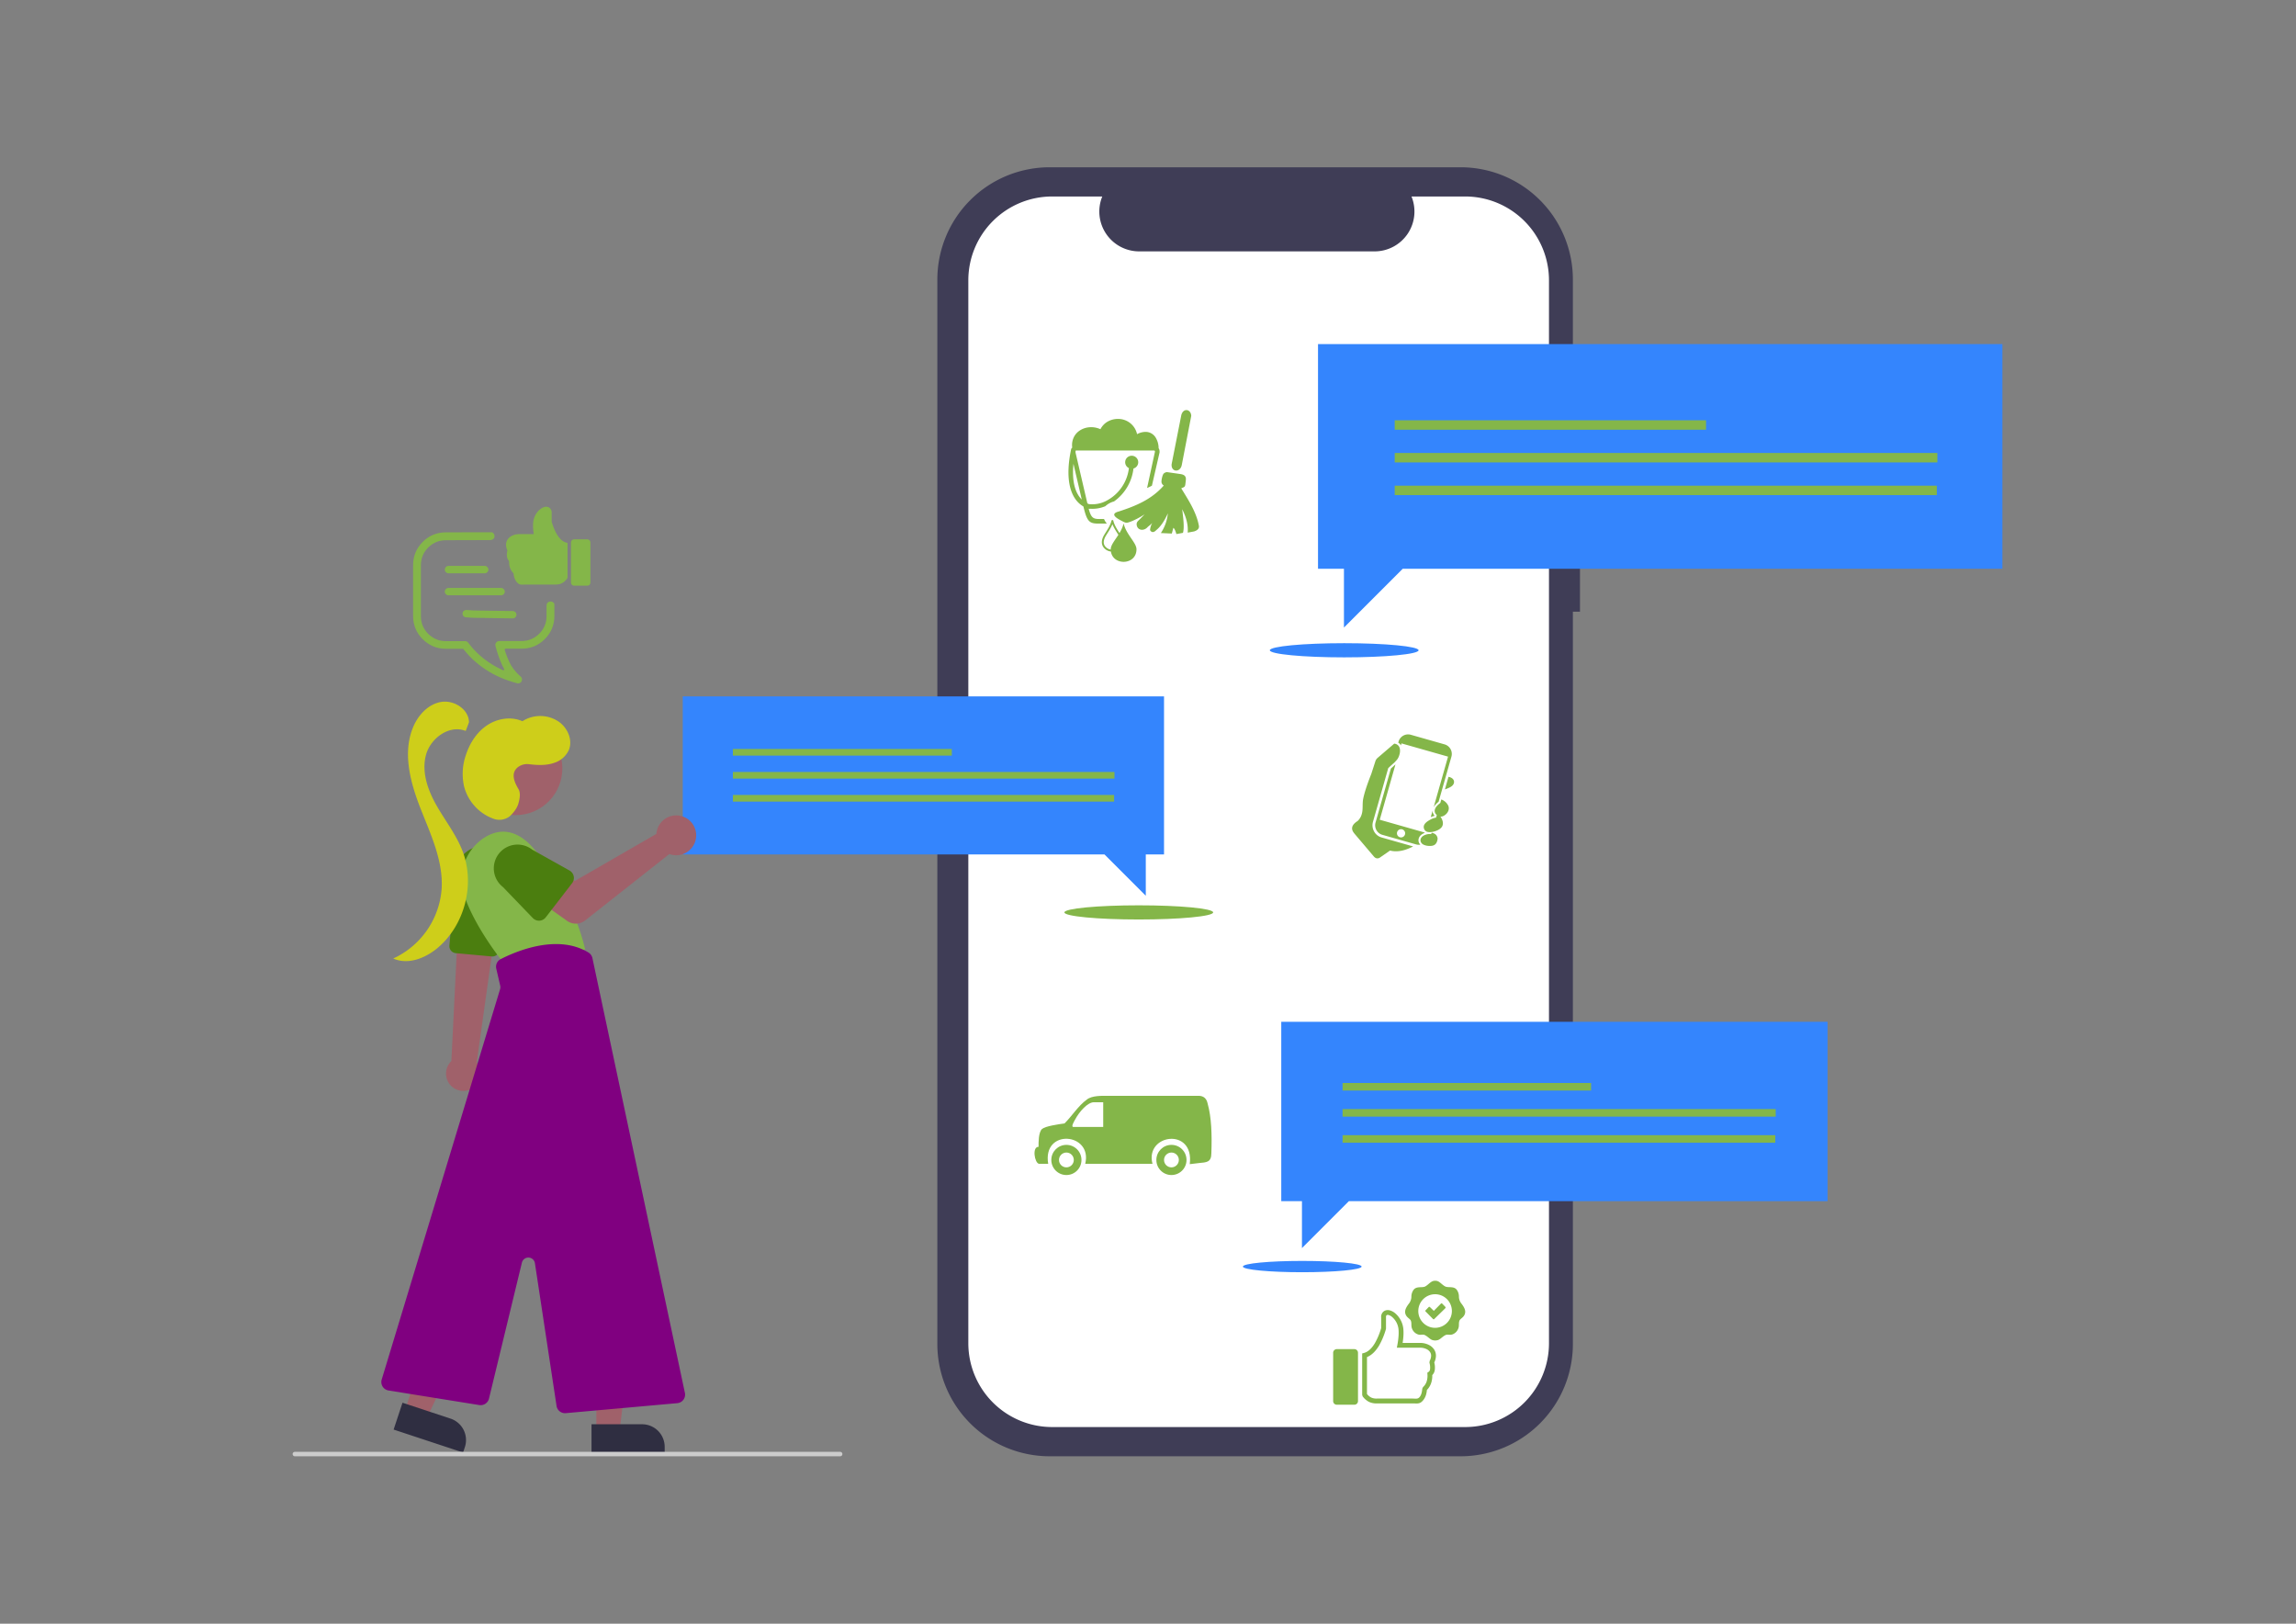<?xml version="1.0" encoding="UTF-8" standalone="no"?>
<svg
   id="7d1857de-4e1d-4ad3-937b-baacafe47dc3"
   data-name="Layer 1"
   width="297mm"
   height="210mm"
   viewBox="0 0 1122.52 793.701"
   version="1.1"
   sodipodi:docname="kontakt.svg"
   inkscape:version="1.2.1 (9c6d41e410, 2022-07-14)"
   xmlns:inkscape="http://www.inkscape.org/namespaces/inkscape"
   xmlns:sodipodi="http://sodipodi.sourceforge.net/DTD/sodipodi-0.dtd"
   xmlns:xlink="http://www.w3.org/1999/xlink"
   xmlns="http://www.w3.org/2000/svg"
   xmlns:svg="http://www.w3.org/2000/svg"
   xmlns:rdf="http://www.w3.org/1999/02/22-rdf-syntax-ns#"
   xmlns:cc="http://creativecommons.org/ns#"
   xmlns:dc="http://purl.org/dc/elements/1.1/">
  <rect x="0" y="0" width="1122.52" height="793.701" fill="#808080" stroke="none"/>
  <sodipodi:namedview
     id="namedview59"
     pagecolor="#505050"
     bordercolor="#eeeeee"
     borderopacity="1"
     inkscape:showpageshadow="0"
     inkscape:pageopacity="0"
     inkscape:pagecheckerboard="0"
     inkscape:deskcolor="#505050"
     inkscape:document-units="mm"
     showgrid="false"
     inkscape:zoom="0.5222371"
     inkscape:cx="50.743235"
     inkscape:cy="421.26459"
     inkscape:window-width="1920"
     inkscape:window-height="1009"
     inkscape:window-x="-8"
     inkscape:window-y="-8"
     inkscape:window-maximized="1"
     inkscape:current-layer="g26786" />
  <defs
     id="defs10">
    <linearGradient
       id="a5312bde-8c7e-4767-9e17-08a43f21bf92"
       x1="889.13"
       y1="701.85"
       x2="889.13"
       y2="363.3"
       gradientUnits="userSpaceOnUse">
      <stop
         offset="0"
         stop-color="gray"
         stop-opacity="0.25"
         id="stop2" />
      <stop
         offset="0.54"
         stop-color="gray"
         stop-opacity="0.12"
         id="stop4" />
      <stop
         offset="1"
         stop-color="gray"
         stop-opacity="0.1"
         id="stop6" />
    </linearGradient>
    <linearGradient
       id="016d359d-0d48-4404-968f-1612e9b5c7a7"
       x1="376.53"
       y1="777.06"
       x2="376.53"
       y2="381.85"
       xlink:href="#a5312bde-8c7e-4767-9e17-08a43f21bf92"
       gradientTransform="translate(-84.99,-85.07)" />
  </defs>
  <title
     id="title12">kontakt</title>
  <g
     id="g26786"
     transform="translate(0,-15.342)">
    <g
       id="g2072"
       transform="matrix(1.238,0,0,1.238,-133.635,-98.142)">
      <path
         d="m 731.893,278.662 h -2.796 V 202.054 A 44.339,44.339 0 0 0 684.758,157.715 H 522.453 a 44.339,44.339 0 0 0 -44.339,44.339 v 420.278 a 44.339,44.339 0 0 0 44.339,44.339 h 162.305 a 44.339,44.339 0 0 0 44.339,-44.339 V 333.193 h 2.796 z"
         fill="#3f3d56"
         id="path5154"
         style="stroke-width:0.699" />
      <path
         d="m 686.547,169.25 h -21.186 a 15.731,15.731 0 0 1 -14.565,21.673 H 557.813 A 15.731,15.731 0 0 1 543.248,169.25 h -19.788 a 33.112,33.112 0 0 0 -33.112,33.112 V 622.023 a 33.112,33.112 0 0 0 33.112,33.112 h 163.086 a 33.112,33.112 0 0 0 33.112,-33.112 v 0 -419.661 A 33.112,33.112 0 0 0 686.547,169.25 Z"
         fill="#ffffff"
         id="path5156"
         style="stroke-width:0.699" />
      <ellipse
         cx="638.786"
         cy="348.427"
         rx="29.372"
         ry="2.797"
         fill="#e6e6e6"
         id="ellipse5158"
         style="fill:#3485fd;fill-opacity:1;stroke-width:0.699" />
      <polygon
         points="593.992,226.799 593.992,259.997 627.189,226.799 965.998,226.799 965.998,99.868 579.346,99.868 579.346,226.799 "
         fill="#6c63ff"
         id="polygon5160"
         transform="matrix(0.699,0,0,0.699,223.485,157.715)"
         style="fill:#3485fd;fill-opacity:1" />
      <rect
         x="658.733"
         y="257.615"
         width="122.956"
         height="3.731"
         fill="#ffffff"
         id="rect5162"
         style="fill:#84b649;fill-opacity:1;stroke-width:0.699" />
      <rect
         x="658.733"
         y="270.523"
         width="214.303"
         height="3.731"
         fill="#ffffff"
         id="rect5164"
         style="fill:#84b649;fill-opacity:1;stroke-width:0.699" />
      <rect
         x="658.733"
         y="283.431"
         width="214.093"
         height="3.731"
         fill="#ffffff"
         id="rect5166"
         style="fill:#84b649;fill-opacity:1;stroke-width:0.699" />
      <polygon
         points="570.271,584.029 570.271,610.528 596.77,584.029 867.219,584.029 867.219,482.708 558.58,482.708 558.58,584.029 "
         fill="#6c63ff"
         id="polygon5168"
         transform="matrix(0.699,0,0,0.699,223.485,157.715)"
         style="fill:#3485fd;fill-opacity:1" />
      <rect
         x="638.138"
         y="519.281"
         width="98.148"
         height="2.979"
         fill="#ffffff"
         id="rect5170"
         style="fill:#84b649;fill-opacity:1;stroke-width:0.699" />
      <rect
         x="638.138"
         y="529.584"
         width="171.064"
         height="2.979"
         fill="#ffffff"
         id="rect5172"
         style="fill:#84b649;fill-opacity:1;stroke-width:0.699" />
      <rect
         x="638.138"
         y="539.888"
         width="170.896"
         height="2.979"
         fill="#ffffff"
         id="rect5174"
         style="fill:#84b649;fill-opacity:1;stroke-width:0.699" />
      <ellipse
         cx="622.216"
         cy="591.77"
         rx="23.446"
         ry="2.233"
         fill="#e6e6e6"
         id="ellipse5176"
         style="fill:#3485fd;fill-opacity:1;stroke-width:0.699" />
      <ellipse
         cx="557.664"
         cy="451.928"
         rx="29.372"
         ry="2.797"
         fill="#e6e6e6"
         id="ellipse5178"
         style="fill:#84b649;fill-opacity:1;stroke-width:0.699" />
      <polygon
         points="482.042,388.157 482.042,411.502 458.697,388.157 220.435,388.157 220.435,298.894 492.342,298.894 492.342,388.157 "
         fill="#6c63ff"
         id="polygon5180"
         transform="matrix(0.699,0,0,0.699,223.485,157.715)"
         style="fill:#3485fd;fill-opacity:1" />
      <rect
         x="397.364"
         y="387.399"
         width="86.467"
         height="2.624"
         fill="#ffffff"
         id="rect5182"
         style="fill:#84b649;fill-opacity:1;stroke-width:0.699" />
      <rect
         x="397.364"
         y="396.476"
         width="150.705"
         height="2.624"
         fill="#ffffff"
         id="rect5184"
         style="fill:#84b649;fill-opacity:1;stroke-width:0.699" />
      <rect
         x="397.364"
         y="405.554"
         width="150.557"
         height="2.624"
         fill="#ffffff"
         id="rect5186"
         style="fill:#84b649;fill-opacity:1;stroke-width:0.699" />
      <path
         d="m 285.014,519.008 a 6.845,6.845 0 1 0 11.839,-6.875 7.368,7.368 0 0 0 -0.645,-0.915 l 5.758,-41.043 0.172,-1.23 1.17,-8.375 0.172,-1.207 -0.637,0.03 -11.157,0.51 -2.992,0.135 -0.375,7.64 -2.122,42.955 a 6.836,6.836 0 0 0 -1.185,8.375 z"
         fill="#a0616a"
         id="path5188"
         style="stroke-width:0.699" />
      <path
         d="m 302.106,469.319 -14.167,-1.3 a 2.797,2.797 0 0 1 -2.522,-3.027 l 2.628,-29.46 a 10.741,10.741 0 1 1 21.326,2.517 l -4.248,28.897 a 2.792,2.792 0 0 1 -2.758,2.385 c -0.086,-2e-5 -0.172,-0.004 -0.258,-0.012 z"
         fill="#cccccc"
         id="path5190"
         style="opacity:1;fill:#4b7e0f;fill-opacity:1;stroke-width:0.699" />
      <path
         d="m 291.37,445.516 a 19.731,19.731 0 0 1 7.257,-22.709 c 5.342,-3.655 12.653,-4.967 20.525,4.405 15.745,18.745 19.869,39.364 19.869,39.364 l -32.241,5.248 c 0,0 -10.965,-13.402 -15.411,-26.308 z"
         fill="#cccccc"
         id="path5192"
         style="fill:#84b649;fill-opacity:1;stroke-width:0.699" />
      <polygon
         points="171.635,713.464 184.779,713.464 191.032,662.764 171.633,662.765 "
         fill="#a0616a"
         id="polygon5194"
         transform="matrix(0.699,0,0,0.699,223.485,157.715)" />
      <path
         d="m 370.434,665.195 -28.89,9.5e-4 -5.1e-4,-11.162 19.975,-9.1e-4 a 8.914,8.914 0 0 1 8.915,8.914 z"
         fill="#2f2e41"
         id="path5196"
         style="stroke-width:0.699" />
      <polygon
         points="63.569,702.001 76.049,706.126 97.899,659.951 79.48,653.863 "
         fill="#a0616a"
         id="polygon5198"
         transform="matrix(0.699,0,0,0.699,223.485,157.715)" />
      <path
         d="m 290.821,665.196 -27.43,-9.066 3.503,-10.598 18.966,6.269 a 8.914,8.914 0 0 1 5.666,11.262 z"
         fill="#2f2e41"
         id="path5200"
         style="stroke-width:0.699" />
      <circle
         cx="83.909"
         cy="496.144"
         r="18.415"
         transform="rotate(-28.663)"
         fill="#a0616a"
         id="circle5202"
         style="stroke-width:0.699" />
      <path
         d="m 327.731,646.79 -8.537,-56.342 a 2.624,2.624 0 0 0 -5.145,-0.225 l -13,53.694 a 3.399,3.399 0 0 1 -3.815,2.538 l -35.858,-5.763 a 3.374,3.374 0 0 1 -2.694,-4.311 l 46.757,-154.152 a 2.626,2.626 0 0 0 0.046,-1.351 l -1.557,-6.746 a 3.362,3.362 0 0 1 1.744,-3.759 c 6.367,-3.249 22.49,-10.003 34.663,-2.604 a 3.412,3.412 0 0 1 1.559,2.194 l 36.527,171.675 a 3.374,3.374 0 0 1 -2.999,4.063 l -44.055,3.945 q -0.152,0.013 -0.302,0.013 a 3.38,3.38 0 0 1 -3.335,-2.868 z"
         fill="#2f2e41"
         id="path5204"
         style="fill:#800080;fill-opacity:1;stroke-width:0.699" />
      <path
         d="m 293.159,376.837 c -0.102,-5.189 -6.017,-8.909 -11.124,-7.99 -5.108,0.919 -9.034,5.275 -10.999,10.078 -4.152,10.149 -1.035,21.728 2.966,31.938 4.001,10.209 8.952,20.573 8.369,31.523 a 32.934,32.934 0 0 1 -19.131,27.745 c 5.765,2.613 12.655,-0.086 17.499,-4.16 10.758,-9.046 14.91,-25.152 9.868,-38.272 -2.487,-6.471 -6.87,-12.007 -10.292,-18.037 -3.422,-6.029 -5.933,-13.135 -4.166,-19.839 1.767,-6.704 9.285,-12.134 15.713,-9.537 z"
         fill="#2f2e41"
         id="path5208"
         style="fill:#cece1a;fill-opacity:1;stroke-width:0.699" />
      <path
         d="m 312.711,403.267 c -1.605,-2.713 -3.226,-6.274 -0.291,-8.646 a 6.046,6.046 0 0 1 4.537,-1.2 c 3.308,0.399 6.911,0.563 10.113,-0.639 a 9.48,9.48 0 0 0 5.499,-4.941 c 1.653,-3.917 -0.417,-8.676 -3.873,-11.152 a 13.045,13.045 0 0 0 -14.439,-0.255 c -4.476,-1.977 -9.907,-1.098 -13.973,1.624 -4.066,2.722 -6.849,7.08 -8.361,11.734 a 22.648,22.648 0 0 0 -0.692,12.457 18.514,18.514 0 0 0 11.484,12.655 6.667,6.667 0 0 0 6.585,-0.977 c 0,0 2.538,-2.216 3.332,-4.884 0.61,-2.05 0.937,-4.326 0.079,-5.776 z"
         fill="#2f2e41"
         id="path5210"
         style="fill:#cece1a;fill-opacity:1;stroke-width:0.699" />
      <path
         d="m 367.342,419.699 a 7.892,7.892 0 0 0 -0.179,1.23 l -32.209,18.581 -7.829,-4.507 -8.346,10.926 13.084,9.325 a 5.998,5.998 0 0 0 7.197,-0.175 l 33.213,-26.202 a 7.871,7.871 0 1 0 -4.93,-9.178 z"
         fill="#a0616a"
         id="path5212"
         style="stroke-width:0.699" />
      <path
         d="m 333.877,440.39 -10.41,13.492 a 3.374,3.374 0 0 1 -5.101,0.279 l -11.785,-12.237 a 9.37,9.37 0 0 1 11.492,-14.804 l 14.78,8.265 a 3.374,3.374 0 0 1 1.024,5.005 z"
         fill="#cccccc"
         id="path5214"
         style="opacity:1;fill:#4b7e0f;fill-opacity:1;stroke-width:0.699" />
      <path
         d="M 439.768,666.67 H 224.36 a 0.876,0.876 0 0 1 0,-1.751 H 439.768 a 0.876,0.876 0 0 1 0,1.751 z"
         fill="#cccccc"
         id="path5216"
         style="stroke-width:0.699" />
      <path
         class="cls-1"
         d="m 653.619,610.456 a 2.454,2.454 0 0 1 1.231,-1.274 2.9,2.9 0 0 1 1.978,-0.11 5.468,5.468 0 0 1 1.889,0.964 9.34,9.34 0 0 1 3.456,6.716 19.499,19.499 0 0 1 -0.043,2.972 c -0.055,0.696 -0.144,1.431 -0.267,2.191 h 7.187 a 7.731,7.731 0 0 1 3.243,0.824 5.277,5.277 0 0 1 1.991,1.749 4.479,4.479 0 0 1 0.726,2.679 6.338,6.338 0 0 1 -0.65,2.467 7.82,7.82 0 0 1 0.195,2.972 3.49,3.49 0 0 1 -0.989,2.017 9.042,9.042 0 0 1 -0.514,3.354 7.056,7.056 0 0 1 -1.6,2.505 10.189,10.189 0 0 1 -0.318,1.787 6.113,6.113 0 0 1 -0.892,1.919 v 0 c -1.223,1.724 -2.199,1.698 -3.744,1.617 -0.217,0 -0.425,0 -0.802,0 h -14.009 a 6.792,6.792 0 0 1 -3.15,-0.633 7.506,7.506 0 0 1 -2.475,-2.157 l -0.178,-0.616 v -16.323 l 0.713,-0.191 c 1.792,-0.497 3.209,-2.029 4.317,-3.893 a 27.539,27.539 0 0 0 2.475,-5.922 v -4.245 a 2.619,2.619 0 0 1 0.229,-1.38 z m -17.762,13.912 h 6.941 a 1.439,1.439 0 0 1 1.435,1.443 v 19.074 a 1.439,1.439 0 0 1 -1.435,1.435 h -6.941 a 1.439,1.439 0 0 1 -1.435,-1.443 v -19.066 a 1.439,1.439 0 0 1 1.435,-1.443 z m 19.792,-13.47 a 0.773,0.773 0 0 0 -0.352,0.56 v 4.759 l -0.043,0.272 a 29.42,29.42 0 0 1 -2.708,6.495 c -1.197,1.978 -2.747,3.715 -4.763,4.525 v 14.57 a 5.171,5.171 0 0 0 1.622,1.38 4.992,4.992 0 0 0 2.301,0.425 h 14.009 c 0.25,0 0.573,0 0.879,0.025 0.917,0.034 1.494,0.059 2.123,-0.815 v 0 a 4.216,4.216 0 0 0 0.607,-1.333 8.537,8.537 0 0 0 0.284,-1.762 l 0.293,-0.628 a 5.349,5.349 0 0 0 1.388,-2.05 7.535,7.535 0 0 0 0.369,-3.091 l -0.034,-0.565 0.48,-0.297 a 1.46,1.46 0 0 0 0.586,-1.066 6.313,6.313 0 0 0 -0.242,-2.547 l 0.076,-0.692 a 4.814,4.814 0 0 0 0.586,-1.978 2.611,2.611 0 0 0 -0.425,-1.562 3.422,3.422 0 0 0 -1.274,-1.108 5.765,5.765 0 0 0 -2.39,-0.607 h -9.442 l 0.212,-1.129 c 0.204,-1.095 0.352,-2.123 0.425,-3.129 a 18.064,18.064 0 0 0 0.047,-2.687 7.395,7.395 0 0 0 -2.713,-5.319 3.579,3.579 0 0 0 -1.214,-0.637 1.087,1.087 0 0 0 -0.7,0 z"
         id="path2782"
         style="fill:#84b649;fill-opacity:1;fill-rule:evenodd;stroke-width:0.425" />
      <path
         class="cls-2"
         d="m 674.714,597.367 a 2.687,2.687 0 0 1 1.63,0.509 c 0.641,0.425 1.358,1.206 2.246,1.698 1.248,0.713 3.558,-0.272 4.742,1.49 a 4.576,4.576 0 0 1 0.76,2.641 4.602,4.602 0 0 0 1.083,2.802 c 1.452,1.919 1.753,3.197 1.006,4.53 -0.509,0.908 -1.583,1.414 -1.834,1.987 -0.526,1.223 0.055,2.148 -0.667,3.575 a 3.821,3.821 0 0 1 -2.297,1.995 c -0.87,0.28 -1.745,-0.127 -2.441,0.166 -1.227,0.514 -2.123,1.698 -3.103,2.017 a 3.71,3.71 0 0 1 -1.125,0.17 3.672,3.672 0 0 1 -1.125,-0.17 c -0.976,-0.306 -1.881,-1.499 -3.108,-2.017 -0.696,-0.293 -1.571,0.115 -2.441,-0.166 a 3.821,3.821 0 0 1 -2.309,-1.974 c -0.726,-1.426 -0.14,-2.352 -0.667,-3.575 -0.25,-0.573 -1.325,-1.078 -1.834,-1.987 -0.747,-1.333 -0.425,-2.611 1.006,-4.53 a 4.602,4.602 0 0 0 1.083,-2.802 4.576,4.576 0 0 1 0.773,-2.645 c 1.184,-1.762 3.494,-0.777 4.742,-1.49 0.887,-0.505 1.605,-1.308 2.242,-1.698 a 2.721,2.721 0 0 1 1.639,-0.526 z m -2.05,10.418 1.516,1.469 2.615,-2.658 c 0.259,-0.263 0.425,-0.475 0.743,-0.144 l 1.036,1.061 c 0.34,0.335 0.323,0.531 0,0.849 l -3.821,3.732 c -0.679,0.662 -0.56,0.705 -1.244,0.025 l -2.577,-2.624 a 0.293,0.293 0 0 1 0,-0.463 l 1.201,-1.248 c 0.178,-0.191 0.323,-0.178 0.514,0 z m 2.012,-5.094 a 6.631,6.631 0 1 1 -6.627,6.635 6.631,6.631 0 0 1 6.627,-6.631 z"
         id="path2784"
         style="fill:#84b649;fill-opacity:1;fill-rule:evenodd;stroke-width:0.425" />
      <path
         class="cls-1"
         d="m 679.97,398.405 c 1.488,0.265 2.284,1.155 2.189,2.151 -0.139,1.468 -1.784,2.105 -2.973,2.58 -0.208,0.082 -0.418,0.16 -0.626,0.229 z m -21.118,-13.073 v 0 c 2.345,0.547 2.262,3.144 1.511,5.016 -0.442,1.103 -0.861,1.434 -1.644,2.29 -0.856,0.78 -1.72,1.532 -2.551,2.345 l -6.022,21.183 a 4.983,4.983 0 0 0 -0.155,1.947 5.058,5.058 0 0 0 0.599,1.853 4.967,4.967 0 0 0 1.18,1.436 l 0.052,0.045 a 4.983,4.983 0 0 0 1.737,0.892 l 12.447,3.539 c -3.076,1.587 -6.133,2.384 -9.121,1.629 l -4.141,2.865 c -0.839,0.421 -1.631,0.269 -2.377,-0.676 l -7.227,-8.512 c -0.749,-0.889 -1.487,-1.772 -1.147,-3.045 0.251,-0.883 1.039,-1.636 2.091,-2.296 a 5.799,5.799 0 0 0 1.601,-2.619 c 0.65,-2.029 0.156,-4.105 0.642,-6.369 0.539,-2.544 1.666,-5.859 3.16,-9.609 l 1.666,-5.166 a 3.068,3.068 0 0 1 0.834,-1.172 l 6.557,-5.625 0.291,0.044 z m 17.894,23.371 0.391,-1.375 a 4.996,4.996 0 0 1 2.733,2.434 c 0.782,1.768 -0.592,3.587 -2.155,4.204 a 2.022,2.022 0 0 1 -1.018,0.1 l 0.116,0.059 c 0.949,1.405 1.225,2.755 0.663,3.828 -0.822,1.582 -4.005,2.552 -5.656,2.211 a 1.915,1.915 0 0 1 -1.537,-1.387 c -0.514,-1.687 1.311,-2.817 2.538,-3.492 a 6.544,6.544 0 0 1 2.239,-0.768 l 0.298,-1.05 a 2.059,2.059 0 0 1 -0.839,-1.673 c 0.081,-1.339 1.236,-2.329 2.224,-3.093 z m -3.647,12.301 0.265,-0.524 c 1.333,0.268 2.165,0.984 2.316,2.307 -0.128,1.248 -0.589,2.402 -1.877,2.763 -1.212,0.332 -3.543,0.097 -4.412,-0.912 -0.927,-1.077 -0.412,-2.331 0.713,-3.004 a 4.967,4.967 0 0 1 2.981,-0.634 z m -7.999,-39.213 13.319,3.787 a 3.929,3.929 0 0 1 2.709,4.855 l -4.705,16.548 a 0.77,0.77 0 0 0 -0.038,0.135 l -0.322,1.133 a 9.011,9.011 0 0 0 -1.367,1.285 4.642,4.642 0 0 0 -0.585,0.883 l 5.685,-19.994 -18.398,-5.231 -0.225,0.792 a 2.821,2.821 0 0 0 -1.041,-1.067 l 0.113,-0.396 a 3.917,3.917 0 0 1 4.857,-2.73 z m -3.424,37.344 a 1.619,1.619 0 1 1 -1.994,1.111 1.61,1.61 0 0 1 1.994,-1.111 z m 12.049,-7.441 -0.014,0.048 a 2.471,2.471 0 0 0 0.273,1.285 2.961,2.961 0 0 0 0.464,0.671 l -0.037,0.131 a 7.413,7.413 0 0 0 -0.762,0.211 c -0.231,0.075 -0.455,0.17 -0.68,0.269 l 0.745,-2.619 z m -3.362,8.631 v 0 a 2.508,2.508 0 0 0 0.266,0.195 4.975,4.975 0 0 0 -0.933,0.437 3.567,3.567 0 0 0 -0.534,0.371 2.965,2.965 0 0 0 -0.975,1.517 2.434,2.434 0 0 0 0.307,1.873 2.924,2.924 0 0 0 0.308,0.422 l 0.045,0.051 a 3.892,3.892 0 0 1 -1.657,-0.107 l -13.323,-3.788 a 3.925,3.925 0 0 1 -2.701,-4.853 l 6.053,-21.29 0.085,-0.087 1.735,-1.583 -6.214,21.856 z"
         id="path2863"
         style="fill:#84b649;fill-opacity:1;fill-rule:evenodd;stroke-width:0.412" />
      <g
         id="g2030"
         transform="translate(79.945,32.074)">
        <path
           class="st0"
           d="m 221.521,272.849 c -6.065,0 -11.356,0.051 -17.416,0.051 -0.694,0 -1.354,0.063 -1.997,0.182 -0.637,0.119 -1.252,0.296 -1.821,0.541 -0.575,0.245 -1.132,0.546 -1.673,0.91 -0.529,0.358 -1.036,0.779 -1.513,1.252 -0.478,0.478 -0.899,0.984 -1.252,1.513 -0.364,0.535 -0.671,1.098 -0.91,1.673 -0.239,0.575 -0.421,1.183 -0.541,1.821 -0.119,0.643 -0.182,1.309 -0.182,1.997 v 20.067 c 0,0.694 0.063,1.354 0.182,1.997 0.119,0.643 0.302,1.252 0.541,1.821 0.245,0.58 0.546,1.138 0.91,1.673 0.358,0.529 0.779,1.036 1.252,1.513 l 0.006,0.006 c 0.495,0.484 1.007,0.905 1.542,1.257 0.529,0.358 1.092,0.66 1.667,0.905 0.575,0.239 1.178,0.421 1.815,0.541 0.632,0.119 1.297,0.182 1.98,0.182 h 7.567 c 0.239,0 0.472,0.057 0.688,0.159 0.199,0.102 0.381,0.245 0.518,0.432 l 0.011,0.011 c 0.597,0.791 1.223,1.559 1.883,2.304 0.66,0.734 1.343,1.451 2.082,2.128 0.717,0.666 1.468,1.303 2.247,1.917 0.779,0.614 1.587,1.189 2.412,1.735 0.791,0.523 1.627,1.018 2.498,1.491 0.859,0.467 1.741,0.899 2.634,1.297 0.102,0.045 0.211,0.04 0.307,-0.017 0.165,-0.097 0.228,-0.307 0.131,-0.478 -0.159,-0.284 -0.313,-0.563 -0.472,-0.865 -0.148,-0.279 -0.284,-0.558 -0.415,-0.859 v 0 c -0.256,-0.569 -0.501,-1.149 -0.728,-1.752 -0.239,-0.603 -0.461,-1.206 -0.677,-1.832 -0.205,-0.58 -0.393,-1.183 -0.575,-1.792 -0.182,-0.609 -0.353,-1.223 -0.518,-1.838 -0.045,-0.182 -0.091,-0.364 -0.091,-0.552 0,-0.41 0.165,-0.791 0.438,-1.064 l 0.017,-0.017 c 0.279,-0.279 0.666,-0.455 1.081,-0.455 h 8.808 c 0.694,0 1.348,-0.063 1.98,-0.182 0.626,-0.119 1.223,-0.302 1.792,-0.535 l 0.011,-0.006 c 0.563,-0.222 1.115,-0.523 1.639,-0.876 0.541,-0.364 1.07,-0.802 1.57,-1.292 l 0.006,-0.006 c 0.478,-0.478 0.899,-0.979 1.257,-1.513 0.364,-0.535 0.666,-1.092 0.91,-1.673 0.239,-0.575 0.421,-1.183 0.541,-1.821 0.119,-0.643 0.182,-1.309 0.182,-1.997 v -4.079 c 0,-2.048 2.651,-2.065 3.095,-0.603 v 4.654 c 0,0.876 -0.085,1.73 -0.239,2.549 -0.159,0.836 -0.398,1.644 -0.717,2.429 -0.307,0.757 -0.706,1.491 -1.178,2.191 -0.478,0.7 -1.03,1.366 -1.661,1.997 -0.626,0.632 -1.297,1.183 -1.997,1.661 -0.694,0.472 -1.422,0.865 -2.179,1.172 l -0.011,0.006 c -0.779,0.319 -1.593,0.552 -2.424,0.717 -0.819,0.154 -1.673,0.239 -2.549,0.239 h -6.327 c -0.04,0 -0.085,0.006 -0.119,0.017 -0.182,0.063 -0.284,0.256 -0.228,0.438 l 0.006,0.011 c 0.119,0.387 0.245,0.774 0.381,1.189 l 0.006,0.023 c 0.193,0.558 0.41,1.132 0.637,1.701 0.216,0.535 0.438,1.07 0.671,1.576 0.006,0.028 0.011,0.051 0.023,0.08 0.228,0.518 0.489,1.024 0.791,1.531 0.302,0.506 0.637,0.996 1.001,1.485 0.376,0.489 0.797,0.979 1.263,1.479 l 0.017,0.023 c 0.472,0.501 0.979,0.99 1.531,1.468 0.313,0.284 0.489,0.671 0.512,1.058 0.023,0.387 -0.108,0.785 -0.387,1.104 -0.199,0.222 -0.444,0.37 -0.711,0.449 -0.267,0.08 -0.552,0.091 -0.825,0.011 -1.149,-0.307 -2.282,-0.649 -3.38,-1.024 -1.098,-0.376 -2.162,-0.785 -3.18,-1.229 -1.03,-0.444 -2.037,-0.927 -3.01,-1.457 -0.967,-0.518 -1.912,-1.087 -2.816,-1.684 v 0 c -0.905,-0.586 -1.775,-1.212 -2.623,-1.878 -0.848,-0.666 -1.661,-1.36 -2.441,-2.088 l -0.017,-0.017 c -0.66,-0.62 -1.297,-1.274 -1.917,-1.952 -0.626,-0.688 -1.229,-1.394 -1.792,-2.117 -0.063,-0.097 -0.171,-0.159 -0.296,-0.159 h -6.657 c -0.893,0 -1.747,-0.085 -2.572,-0.239 -0.831,-0.159 -1.627,-0.398 -2.39,-0.711 l -0.011,-0.006 c -0.768,-0.324 -1.502,-0.723 -2.202,-1.195 -0.7,-0.472 -1.36,-1.013 -1.991,-1.644 -0.632,-0.632 -1.183,-1.303 -1.661,-1.997 -0.472,-0.7 -0.871,-1.434 -1.178,-2.191 -0.313,-0.768 -0.552,-1.57 -0.717,-2.407 -0.154,-0.819 -0.239,-1.678 -0.239,-2.572 v -20.079 c 0,-0.893 0.085,-1.752 0.239,-2.572 0.159,-0.836 0.398,-1.639 0.717,-2.401 0.313,-0.757 0.711,-1.496 1.178,-2.191 0.478,-0.706 1.03,-1.371 1.656,-1.997 0.632,-0.632 1.297,-1.183 1.997,-1.661 0.694,-0.472 1.422,-0.865 2.179,-1.172 l 0.011,-0.006 c 0.785,-0.313 1.593,-0.552 2.429,-0.711 0.819,-0.154 1.673,-0.239 2.549,-0.239 6.298,0 11.829,-0.028 18.133,-0.028 1.502,0.432 1.599,3.089 -0.706,3.089 z m 8.973,30.917 c 0.802,0.011 1.457,-0.632 1.468,-1.434 0.011,-0.802 -0.632,-1.457 -1.434,-1.468 l -15.379,-0.233 -2.947,-0.188 c -0.802,-0.051 -1.491,0.558 -1.542,1.354 -0.051,0.802 0.558,1.491 1.354,1.542 l 2.947,0.188 c 0,0 14.235,0.216 15.533,0.239 z m -4.609,-9.115 c 0.802,0 1.457,-0.654 1.457,-1.457 0,-0.802 -0.654,-1.457 -1.457,-1.457 h -20.773 c -0.802,0 -1.457,0.654 -1.457,1.457 0,0.802 0.654,1.457 1.457,1.457 z m -6.463,-8.694 c 0.802,0 1.457,-0.654 1.457,-1.457 0,-0.802 -0.654,-1.457 -1.457,-1.457 h -14.304 c -0.802,0 -1.457,0.654 -1.457,1.457 0,0.802 0.654,1.457 1.457,1.457 z"
           id="path3188"
           style="clip-rule:evenodd;fill:#84b649;fill-opacity:1;fill-rule:evenodd;stroke-width:0.569" />
        <path
           class="st1"
           d="m 245.842,261.543 c -0.165,-0.853 -0.609,-1.4 -1.212,-1.678 -0.489,-0.222 -1.053,-0.25 -1.65,-0.091 -0.512,0.137 -1.053,0.41 -1.576,0.808 -1.405,1.064 -2.72,3.084 -2.885,5.599 -0.051,0.774 -0.034,1.599 0.034,2.481 0.045,0.58 0.125,1.189 0.222,1.826 h -5.968 l -0.011,-0.006 c -0.973,0.034 -1.906,0.273 -2.703,0.688 -0.688,0.358 -1.263,0.848 -1.661,1.462 -0.41,0.632 -0.637,1.377 -0.603,2.23 0.028,0.632 0.193,1.32 0.541,2.06 -0.199,0.825 -0.29,1.713 -0.159,2.492 0.108,0.66 0.364,1.246 0.825,1.684 -0.028,1.092 0.119,2.008 0.415,2.799 0.302,0.814 0.751,1.491 1.337,2.088 0.051,0.523 0.137,1.024 0.267,1.491 0.165,0.586 0.404,1.127 0.745,1.599 v 0 c 1.018,1.434 1.832,1.405 3.118,1.348 0.176,-0.006 0.376,-0.017 0.671,-0.017 h 11.669 c 1.053,0 1.878,-0.148 2.629,-0.529 0.751,-0.376 1.383,-0.944 2.065,-1.798 l 0.176,-0.495 v -13.621 l -0.592,-0.159 c -1.508,-0.404 -2.691,-1.696 -3.613,-3.232 -0.944,-1.587 -1.61,-3.442 -2.065,-4.939 v -3.943 z m 14.122,11.004 h -5.28 c -0.66,0 -1.195,0.541 -1.195,1.195 v 15.908 c 0,0.66 0.541,1.195 1.195,1.195 h 5.28 c 0.66,0 1.195,-0.541 1.195,-1.195 v -15.908 c 0,-0.66 -0.535,-1.195 -1.195,-1.195 z"
           id="path3190"
           style="clip-rule:evenodd;fill:#84b649;fill-opacity:1;fill-rule:evenodd;stroke-width:0.569" />
      </g>
      <path
         d="m 531.383,268.388 a 7.059,7.059 0 0 1 0.91,-4.614 6.815,6.815 0 0 1 2.214,-2.219 7.969,7.969 0 0 1 2.936,-1.099 8.808,8.808 0 0 1 5.079,0.679 7.331,7.331 0 0 1 2.47,-2.772 8.225,8.225 0 0 1 4.614,-1.288 7.633,7.633 0 0 1 7.382,6.019 7.197,7.197 0 0 1 3.322,-0.902 4.647,4.647 0 0 1 2.248,0.554 4.802,4.802 0 0 1 1.678,1.539 8.082,8.082 0 0 1 1.258,4.353 2.214,2.214 0 0 1 0.373,1.124 3.225,3.225 0 0 1 0,0.533 1.149,1.149 0 0 1 -0.034,0.18 l -2.986,12.968 c -0.583,0.319 -1.258,0.621 -1.904,0.91 l 3.091,-14.26 a 0.805,0.805 0 0 0 0,-0.201 0.47,0.47 0 0 0 -0.038,-0.185 0.608,0.608 0 0 1 -0.092,-0.088 1.015,1.015 0 0 0 -0.302,-0.067 2.584,2.584 0 0 0 -0.361,0 h -30.411 a 0.126,0.126 0 0 0 -0.075,0.034 1.887,1.887 0 0 0 -0.05,0.839 l 4.655,19.997 c 0.889,0.419 0.419,0.277 1.418,0.344 a 11.857,11.857 0 0 0 6.048,-1.342 16.705,16.705 0 0 0 8.938,-12.93 2.558,2.558 0 0 1 1.116,-4.874 v 0 a 2.563,2.563 0 0 1 0.688,5.033 18.58,18.58 0 0 1 -7.679,13.002 8.225,8.225 0 0 0 -3.452,1.896 13.077,13.077 0 0 1 -5.779,0.998 c -0.755,-0.05 -0.08,0.172 -0.793,-0.034 1.107,4.152 2.034,4.135 5.452,4.072 h 0.621 c 0.105,0.239 0.222,0.478 0.352,0.721 a 5.691,5.691 0 0 0 0.763,1.082 h -1.711 c -4.84,0.092 -5.905,0.113 -7.47,-6.438 v 0 l -0.105,-0.327 a 9.617,9.617 0 0 1 -1.992,-1.527 c -3.41,-3.418 -5.138,-10.125 -2.831,-21.046 a 0.914,0.914 0 0 1 0.348,-0.545 1.321,1.321 0 0 1 0.092,-0.122 z m 36.103,10.288 a 2.038,2.038 0 0 1 1.367,-0.587 l 5.134,0.738 c 1.116,0.159 2.206,0.499 2.282,1.875 a 12.121,12.121 0 0 1 -0.155,1.678 l -0.042,0.361 c -0.147,1.355 -0.524,1.2 -1.636,1.741 2.772,4.542 5.968,9.344 6.958,14.738 0.214,1.107 -0.495,1.833 -1.9,2.282 l -2.516,0.466 c 0.247,-2.936 -0.524,-6.006 -2.168,-9.227 0.449,3.653 0.902,7.214 0.302,9.319 l -2.588,0.482 c -0.373,-1.179 -0.679,-2.097 -1.208,-2.466 l -0.6,2.261 -4.332,-0.197 a 16.881,16.881 0 0 0 2.764,-7.784 c -1.363,3.032 -2.881,5.28 -4.584,6.627 -0.797,0.839 -1.493,0.986 -2.097,0.461 -0.419,-0.377 -0.361,-0.608 -0.268,-1.153 a 6.971,6.971 0 0 1 0.784,-2.156 c -0.881,0.986 -1.434,1.225 -1.929,1.753 -1.397,1.497 -3.817,1.258 -4.194,-0.814 -0.252,-1.33 0.638,-1.757 1.535,-2.701 l 1.564,-1.631 a 30.344,30.344 0 0 1 -5.276,2.806 c -2.034,0.763 -2.038,0.679 -3.905,-0.285 -2.516,-1.296 -4.383,-2.781 -0.889,-3.674 6.43,-2.114 12.721,-4.605 17.649,-10.221 a 1.749,1.749 0 0 1 -0.889,-1.204 c -0.138,-0.721 0.331,-2.961 0.839,-3.494 z m 6.971,-23.109 -3.812,19.318 c -0.352,3.234 3.406,3.527 4.005,0.348 l 3.729,-19.347 c -0.088,-2.697 -3.141,-3.288 -3.921,-0.319 z m -39.311,33.326 -3.28,-14.08 c -0.688,7.059 0.747,11.555 3.2,14.004 z"
         id="path2693"
         style="fill:#84b649;fill-opacity:1;stroke-width:0.419" />
      <path
         class="cls-1"
         d="m 551.672,298.344 c 1.029,4.404 5.085,7.605 5.085,10.203 0,6.298 -9.225,6.598 -10.098,0.893 a 4.643,4.643 0 0 1 -0.729,-0.151 4.151,4.151 0 0 1 -1.377,-0.692 c -0.952,-0.736 -1.388,-1.608 -1.466,-2.529 -0.091,-1.068 0.308,-2.184 0.928,-3.222 0.237,-0.395 0.453,-0.738 0.672,-1.09 0.852,-1.345 1.814,-2.856 2.189,-4.479 a 0.378,0.378 0 0 1 0.736,0 c 0.378,1.614 1.338,3.129 2.189,4.471 l 0.245,0.386 c 0.692,-1.156 1.308,-2.411 1.626,-3.789 z m -5.076,10.324 c 0,-0.04 0,-0.079 0,-0.121 0,-1.627 1.576,-3.472 3.011,-5.701 -0.134,-0.218 -0.285,-0.454 -0.437,-0.695 -0.679,-1.069 -1.424,-2.244 -1.917,-3.52 -0.496,1.284 -1.244,2.459 -1.923,3.53 -0.251,0.394 -0.492,0.773 -0.672,1.076 -0.538,0.913 -0.895,1.882 -0.819,2.775 0.062,0.718 0.41,1.404 1.178,1.995 a 3.426,3.426 0 0 0 1.124,0.563 3.687,3.687 0 0 0 0.453,0.104 z"
         id="path6015"
         style="fill:#84b649;fill-opacity:1;fill-rule:evenodd;stroke-width:0.134" />
      <path
         class="st0"
         d="m 584.846,527.37 c -0.433,-2.055 -1.651,-2.982 -3.483,-3.028 h -35.674 c -2.453,0 -6.579,-0.159 -8.554,1.503 -3.358,2.396 -5.97,6.642 -8.805,9.408 -2.305,0.296 -7.638,1.087 -8.867,2.18 -1.417,1.264 -1.4,5.333 -1.383,7.057 -2.635,-0.051 -1.571,6.329 0.137,6.693 h 3.671 c -2.356,-14.029 17.644,-12.288 14.627,0 h 26.556 c -3.09,-11.764 16.613,-14.508 14.718,0.148 1.468,-0.148 2.22,-0.296 3.688,-0.444 2.817,-0.285 4.849,-0.188 4.849,-3.876 0.262,-7.308 0.057,-14.143 -1.48,-19.641 z m -14.286,19.374 c 1.616,0 2.925,1.309 2.925,2.925 0,1.616 -1.309,2.925 -2.925,2.925 -1.616,0 -2.925,-1.309 -2.925,-2.925 0,-1.611 1.309,-2.925 2.925,-2.925 z m -26.938,-19.863 h -3.665 c -2.43,0 -5.674,3.512 -7.513,6.972 -0.188,0.353 -1.651,2.772 -0.672,2.772 h 11.844 v -0.37 -9.004 -0.37 z m -14.547,19.863 c 1.616,0 2.925,1.309 2.925,2.925 0,1.616 -1.309,2.925 -2.925,2.925 -1.616,0 -2.925,-1.309 -2.925,-2.925 0,-1.611 1.309,-2.925 2.925,-2.925 z m 0,-3.028 c 3.29,0 5.953,2.664 5.953,5.953 0,3.29 -2.664,5.953 -5.953,5.953 -3.29,0 -5.953,-2.664 -5.953,-5.953 0,-3.284 2.669,-5.953 5.953,-5.953 z m 41.485,0 c 3.29,0 5.953,2.664 5.953,5.953 0,3.29 -2.664,5.953 -5.953,5.953 -3.29,0 -5.953,-2.664 -5.953,-5.953 0,-3.284 2.664,-5.953 5.953,-5.953 z"
         id="path2985"
         style="clip-rule:evenodd;fill:#84b649;fill-opacity:1;fill-rule:evenodd;stroke-width:0.569" />
    </g>
  </g>
</svg>

